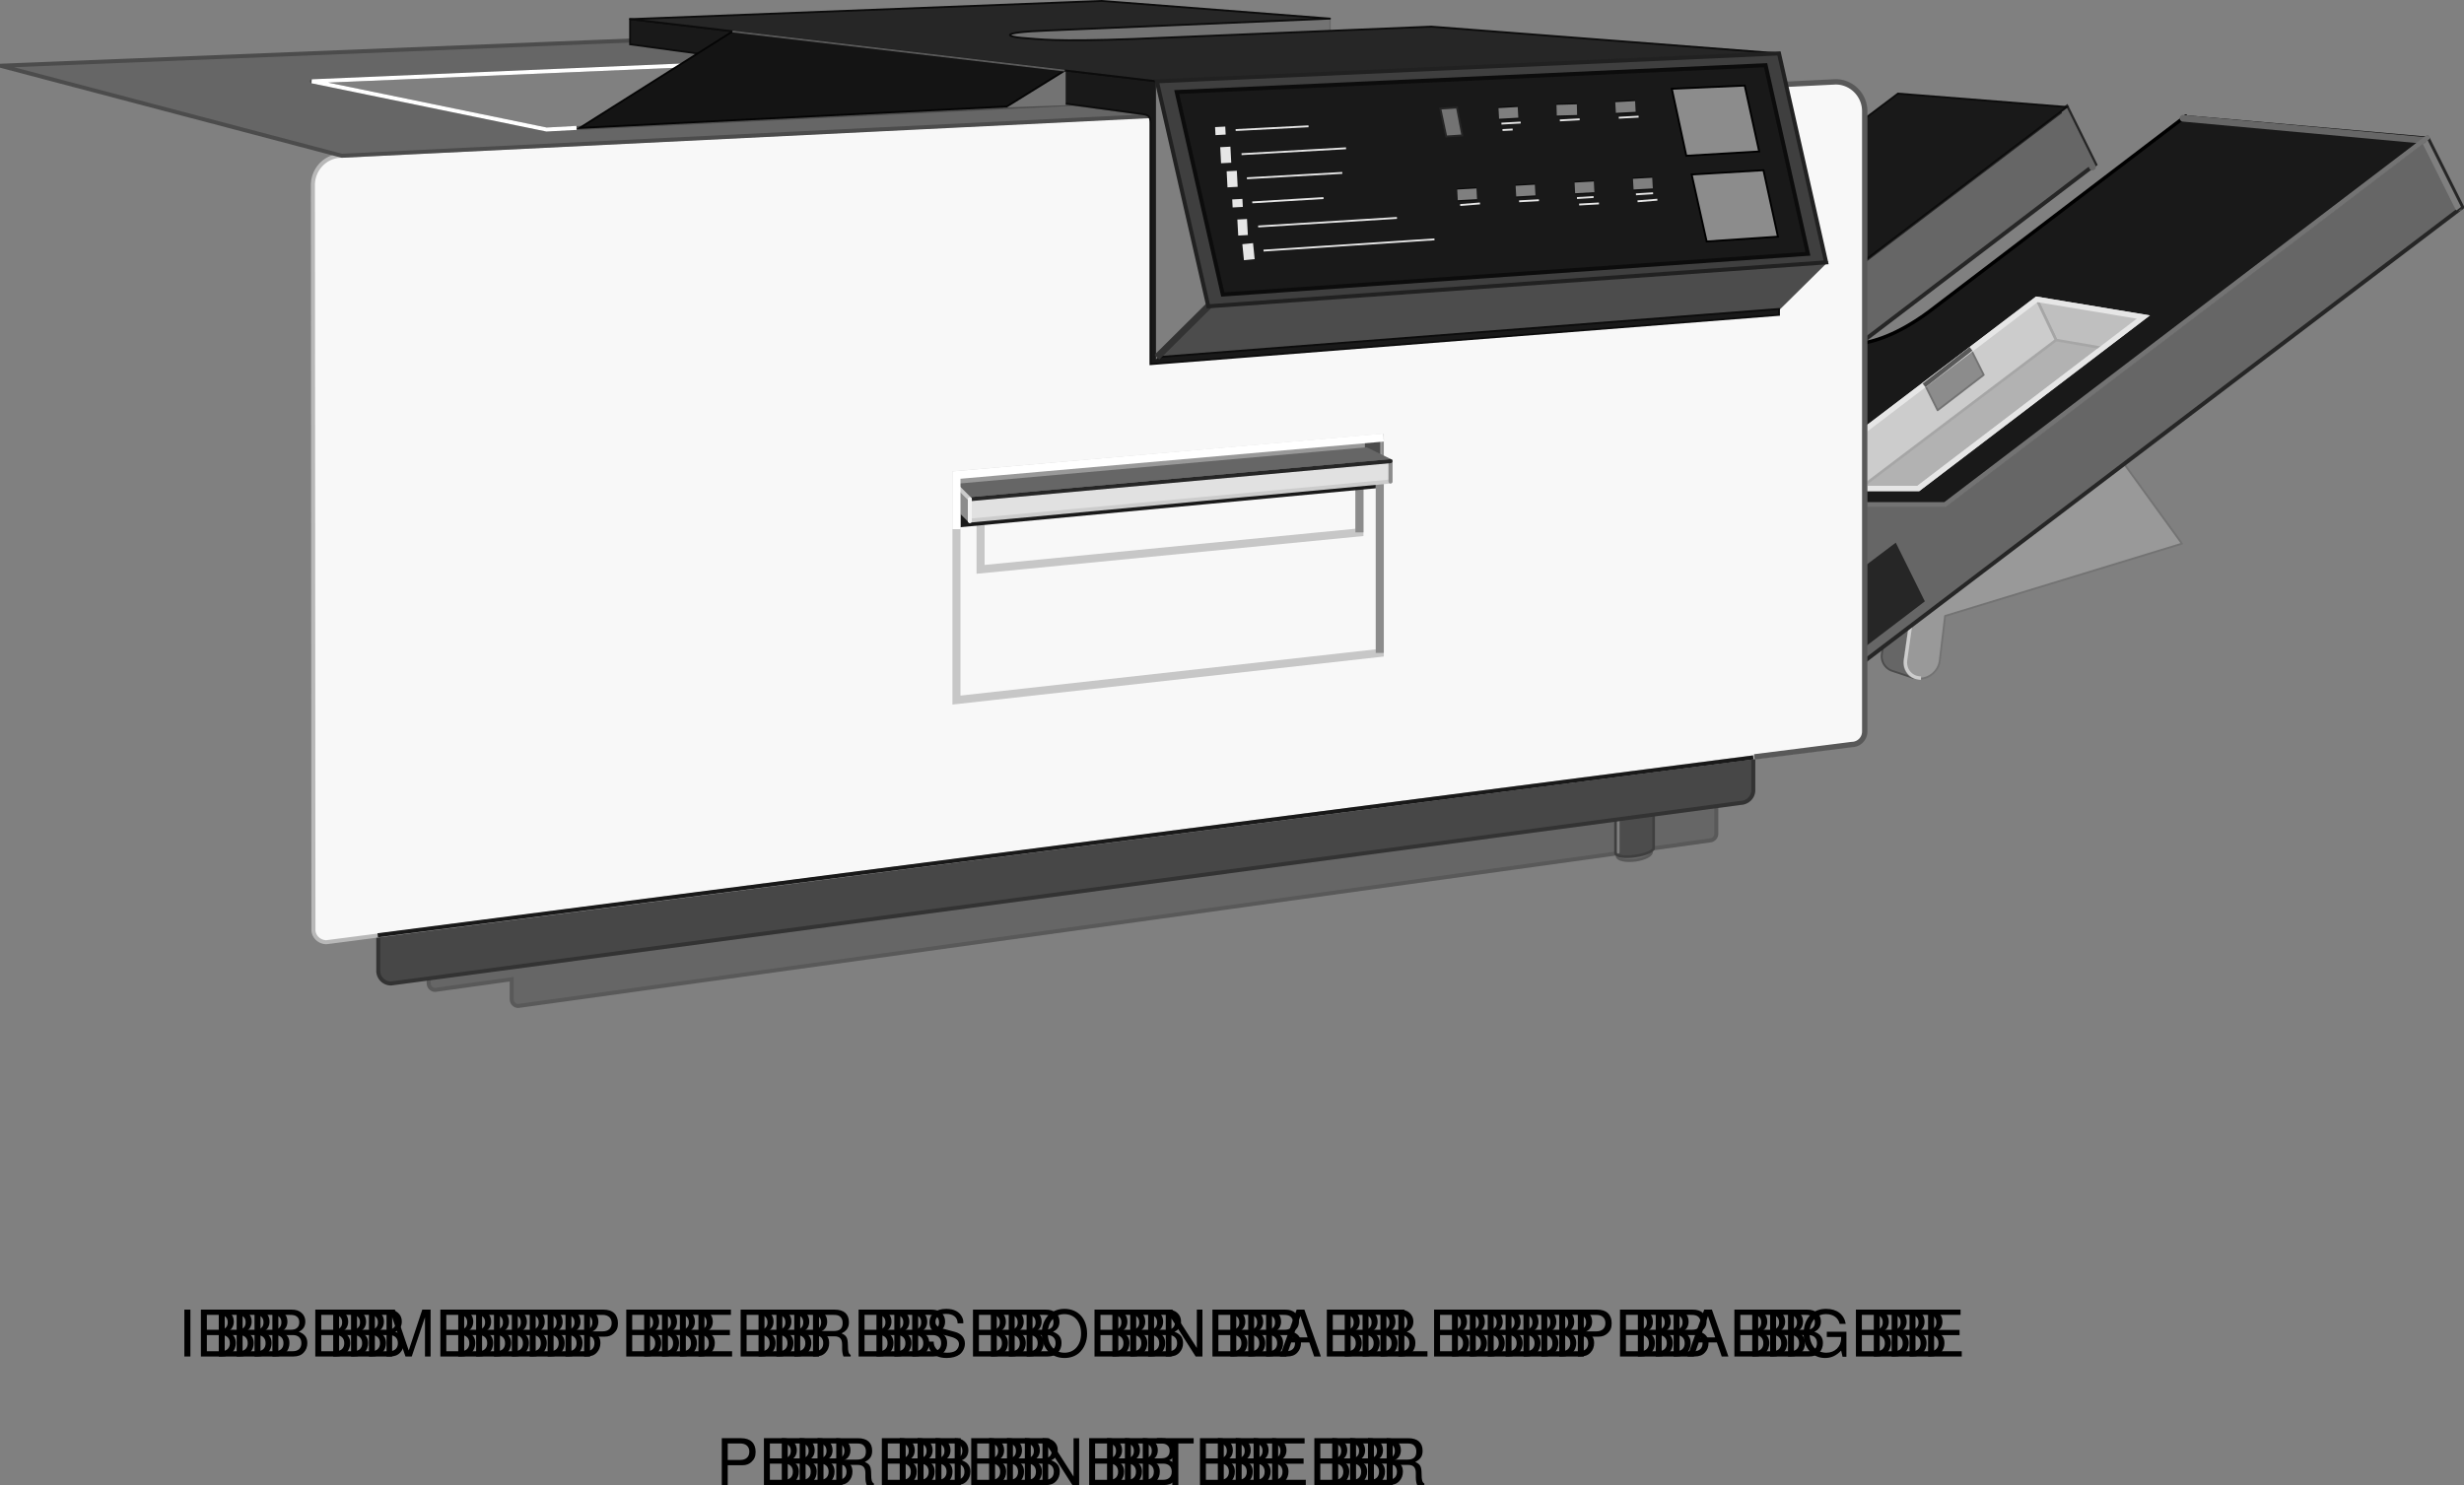 <svg xmlns="http://www.w3.org/2000/svg" xmlns:xlink="http://www.w3.org/1999/xlink" width="459.829" height="277.198"><rect width="100%" height="100%" fill="#808080" stroke="none"/><defs><path id="a" d="M2.328-8.75H1.203V0h1.125zm0 0"/><path id="b" d="M.953 0h3.938c.828 0 1.453-.234 1.906-.734.437-.454.672-1.079.672-1.766 0-1.047-.469-1.688-1.594-2.125.813-.36 1.219-1 1.219-1.906 0-.64-.235-1.203-.703-1.61-.47-.421-1.047-.609-1.891-.609H.953Zm1.11-4.984v-2.782h2.156c.625 0 .984.079 1.281.313.313.234.469.594.469 1.078 0 .484-.157.844-.469 1.078-.297.234-.656.313-1.281.313zm0 4V-4H4.78c.985 0 1.578.563 1.578 1.516 0 .937-.593 1.5-1.578 1.5zm0 0"/><path id="c" d="m5.61 0 2.468-7.328V0h1.047v-8.75H7.578L5.047-1.125 2.453-8.75H.906V0h1.047v-7.328L4.437 0Zm0 0"/><path id="d" d="M2.203-3.703h2.75c.688 0 1.234-.203 1.688-.625.53-.484.765-1.047.765-1.86 0-1.64-.968-2.562-2.703-2.562h-3.61V0h1.11zm0-.985v-3.078h2.328c1.078 0 1.703.579 1.703 1.532 0 .968-.625 1.546-1.703 1.546zm0 0"/><path id="e" d="M2.203-3.984h4.75v-.985h-4.75v-2.797h4.938v-.984H1.078V0H7.36v-.984H2.203zm0 0"/><path id="f" d="M2.234-3.766H5.11c1 0 1.438.485 1.438 1.563v.781c0 .531.094 1.063.25 1.422H8.14v-.281c-.407-.281-.5-.594-.516-1.766-.016-1.437-.25-1.86-1.188-2.265.985-.5 1.375-1.094 1.375-2.094 0-1.516-.937-2.344-2.671-2.344H1.109V0h1.125zm0-.984v-3.016h2.704c.625 0 .984.094 1.25.344.296.25.453.64.453 1.156 0 1.047-.516 1.516-1.704 1.516Zm0 0"/><path id="g" d="M7.156-6.188c0-.593-.047-.765-.234-1.171-.484-1-1.5-1.532-2.969-1.532-1.922 0-3.11.985-3.11 2.563 0 1.078.563 1.75 1.72 2.047l2.171.578c1.11.281 1.61.734 1.61 1.406 0 .469-.266.953-.625 1.219-.36.25-.907.375-1.61.375-.968 0-1.593-.235-2.015-.735-.328-.39-.469-.812-.469-1.343H.578c.016.797.172 1.328.516 1.812.593.828 1.61 1.25 2.937 1.25 1.047 0 1.89-.25 2.453-.672.594-.468.97-1.25.97-2.015 0-1.078-.673-1.86-1.86-2.188L3.39-5.187c-1.047-.282-1.438-.625-1.438-1.297 0-.891.781-1.47 1.953-1.47 1.39 0 2.172.626 2.188 1.766zm0 0"/><path id="h" d="M4.672-8.89C2.156-8.89.453-7.048.453-4.313.453-1.563 2.141.28 4.687.28c1.063 0 2-.328 2.704-.922.953-.812 1.515-2.171 1.515-3.593 0-2.829-1.672-4.657-4.234-4.657zm0 .984c1.89 0 3.11 1.422 3.11 3.64 0 2.125-1.25 3.563-3.095 3.563-1.875 0-3.109-1.438-3.109-3.61 0-2.156 1.234-3.593 3.094-3.593zm0 0"/><path id="i" d="M7.75-8.75H6.703v7.156L2.125-8.75H.906V0H1.97v-7.094L6.484 0H7.75Zm0 0"/><path id="j" d="M5.688-2.625 6.593 0h1.25L4.766-8.75H3.328L.203 0h1.188l.921-2.625Zm-.313-.938H2.594L4.03-7.546zm0 0"/><path id="k" d="M2.078-8.75H.953V0h5.438v-.984H2.078zm0 0"/><path id="l" d="M8.516-4.625H4.859v.984h2.672v.25c0 1.547-1.156 2.688-2.75 2.688-.89 0-1.703-.328-2.218-.89-.579-.626-.922-1.673-.922-2.75 0-2.141 1.234-3.563 3.078-3.563 1.328 0 2.297.687 2.531 1.812h1.14C8.079-7.875 6.735-8.89 4.735-8.89c-1.078 0-1.937.282-2.625.844C1.094-7.219.531-5.859.531-4.28c0 2.687 1.64 4.562 4 4.562 1.188 0 2.125-.453 3-1.39L7.797.047h.719zm0 0"/><path id="m" d="M4.25-7.766h2.86v-.984H.25v.984h2.875V0H4.25Zm0 0"/></defs><path fill="#666" d="M352.994 125.175a2.865 2.865 0 0 1-1.797-3.102l.899-6.398 4.101 1.398-.902 6.301c-.172 1.5.644 2.746 1.902 3.2l-4.203-1.4"/><path fill="none" stroke="#4c4c4c" stroke-width=".35" d="M352.994 125.175a2.865 2.865 0 0 1-1.797-3.102l.899-6.398 4.101 1.398-.902 6.301c-.172 1.5.644 2.746 1.902 3.2zm0 0"/><path fill="#999" d="m356.197 117.073 40.2-30.5 10.8 14.899-44.203 13.5-1 8.402c-.246 1.852-1.934 3.324-3.797 3.3-1.82.024-3.117-1.452-2.902-3.3l.902-6.3"/><path fill="none" stroke="#737373" stroke-linejoin="round" stroke-width=".35" d="m356.197 117.073 40.2-30.5 10.8 14.899-44.203 13.5-1 8.402c-.246 1.852-1.934 3.324-3.797 3.3-1.82.024-3.117-1.452-2.902-3.3zm0 0"/><path fill="none" stroke="#ccc" stroke-linejoin="round" stroke-width=".65" d="M358.494 126.573c-1.8 0-3.101-1.476-2.898-3.3l.898-6.301"/><path fill="#737373" d="m248.197 3.472-52.203 2.203c-10.836.398-7.398 1.246-5.297 1.398 3.469.25 5.992.75 20.899.2l36.601-1.598V3.472"/><path fill="none" stroke="#737373" stroke-width=".25" d="m248.197 3.472-52.203 2.203c-10.836.398-7.398 1.246-5.297 1.398 3.469.25 5.992.75 20.899.2l36.601-1.598zm0 0"/><path fill="none" stroke="#666" stroke-width=".25" d="M248.197 5.675V3.472"/><path fill="#666" stroke="#262626" stroke-linecap="round" stroke-width=".75" d="m347.295 63.972 43.7-33.297-5.298-10.703-43.703 33.203"/><path fill="#666" stroke="#262626" stroke-linecap="round" stroke-linejoin="round" stroke-width=".75" d="m340.994 128.675 118.5-90-6.5-13-90 68.5h-21.5"/><path fill="none" stroke="#666" stroke-linecap="round" stroke-width="1.25" d="m390.494 31.175-5.297-10.703"/><path fill="none" stroke="#7f7f7f" stroke-linecap="round" stroke-linejoin="round" stroke-width="1.25" d="m458.795 38.773-6.3-12.598"/><path fill="none" stroke="#262626" stroke-linecap="round" stroke-linejoin="round" stroke-width=".35" d="m340.994 128.675 118.5-90-6.5-13"/><path fill="#191919" stroke="#0c0c0c" stroke-linecap="round" stroke-linejoin="round" stroke-width=".35" d="M339.494 63.175c1.977 1.023 8.977 3.523 20.5-5l47.902-36.5 45.098 4-90 68.5h-21.5"/><path fill="none" stroke="#000" stroke-linecap="round" stroke-linejoin="round" stroke-width=".65" d="M339.494 63.175c1.977 1.023 8.977 3.523 20.5-5l47.902-36.5"/><path fill="none" stroke="#666" stroke-linecap="round" stroke-linejoin="round" stroke-width="1.25" d="m407.396 22.073 44.801 4.102"/><path fill="none" stroke="#737373" stroke-linecap="round" stroke-linejoin="round" stroke-width=".9" d="m452.994 25.675-90 68.5h-21.5"/><path fill="#191919" stroke="#0c0c0c" stroke-linecap="round" stroke-width=".35" d="m341.994 26.675 12.203-9.203 31.5 2.5-43.703 33.203"/><path fill="#b2b2b2" d="m347.994 80.273 32.102-24.399 19.898 3.3-42 32h-10v-10.9"/><path fill="none" stroke="#d9d9d9" stroke-linecap="round" d="m347.994 80.273 32.102-24.399 19.898 3.3-42 32h-10zm0 0"/><path fill="#666" d="M320.295 149.175v6.5c-.02.625-.55 1.16-1.2 1.2L96.698 187.772c-.637-.004-1.172-.54-1.203-1.2v-3.8l-14.297 2c-.637-.004-1.172-.54-1.203-1.2v-2.101l240.3-32.297"/><path fill="none" stroke="#595959" stroke-width=".75" d="M320.295 149.175v6.5c-.02.625-.55 1.16-1.2 1.2L96.698 187.772c-.637-.004-1.172-.54-1.203-1.2v-3.8l-14.297 2c-.637-.004-1.172-.54-1.203-1.2v-2.101zm0 0"/><path fill="#666" d="M301.795 152.773v7.101c.121.61 1.625.926 3.402.7 1.766-.25 3.133-.954 3-1.602v-6.899l-6.402.7"/><path fill="none" stroke="#595959" stroke-width=".5" d="M301.795 152.773v7.101c.121.61 1.625.926 3.402.7 1.766-.25 3.133-.954 3-1.602v-6.899zm0 0"/><path fill="#4c4c4c" d="M301.494 152.972v6.3c.106.567 1.762.793 3.703.5 1.953-.273 3.457-.96 3.399-1.5v-6.199l-7.102.899"/><path fill="none" stroke="#3f3f3f" stroke-width=".5" d="M301.494 152.972v6.3c.106.567 1.762.793 3.703.5 1.953-.273 3.457-.96 3.399-1.5v-6.199zm0 0"/><path fill="none" stroke="#7f7f7f" stroke-linecap="round" stroke-width=".5" d="M301.994 152.972v6.101"/><path fill="#474747" d="M327.197 147.472c.024 1.293-1.047 2.363-2.402 2.402l-251.8 33.7a2.365 2.365 0 0 1-2.4-2.4v-8.202l256.602-33.297v7.797"/><path fill="none" stroke="#333" stroke-width=".75" d="M327.197 147.472c.024 1.293-1.047 2.363-2.402 2.402l-251.8 33.7a2.365 2.365 0 0 1-2.4-2.4v-8.202l256.602-33.297Zm0 0"/><path fill="#f8f8f8" d="m216.795 21.472-153 7.601c-2.945-.015-5.36 2.399-5.399 5.399l.098 139c-.035 1.293 1.035 2.363 2.402 2.402l284.7-36.902a2.424 2.424 0 0 0 2.398-2.399V20.675c-.039-2.969-2.453-5.383-5.398-5.402l-125.801 6.199"/><path fill="none" stroke="#b8b8b8" stroke-width=".75" d="m216.795 21.472-153 7.601c-2.945-.015-5.36 2.399-5.399 5.399l.098 139c-.035 1.293 1.035 2.363 2.402 2.402l284.7-36.902a2.424 2.424 0 0 0 2.398-2.399V20.675c-.039-2.969-2.453-5.383-5.398-5.402zm0 0"/><path fill="none" stroke="#c7c7c7" stroke-width="1.5" d="M182.994 94.972v11.3l70.703-6.898V88.472"/><path fill="none" stroke="#8c8c8c" stroke-width="1.5" d="M253.697 99.374V88.472"/><path fill="#191919" d="M178.494 88.773v9.699l79-7.399v-3.8l-78.598 6.8v-5.3h-.402"/><path fill="none" stroke="#c7c7c7" stroke-width="1.5" d="m178.494 88.675 79-6.902v40.101l-79 8.8zm0 0"/><path fill="none" stroke="#8c8c8c" stroke-width="1.5" d="M257.494 81.773v40.101"/><path fill="#999" d="m178.494 88.675 79-6.902v3.199l-79 7.101v-3.398"/><path fill="none" stroke="#999" stroke-width=".75" d="m178.494 88.675 79-6.902v3.199l-79 7.101zm0 0"/><path fill="#4c4c4c" d="M257.396 81.773v8.101h-2.5v-7.902l2.5-.2"/><path fill="none" stroke="#4c4c4c" stroke-linejoin="round" stroke-width=".35" d="M257.396 81.773v8.101h-2.5v-7.902zm0 0"/><path fill="#8c8c8c" d="m178.494 94.675 2.5 2.5v-4l-2.5-2.5v4"/><path fill="none" stroke="#8c8c8c" stroke-linejoin="round" stroke-width=".75" d="m178.494 94.675 2.5 2.5v-4l-2.5-2.5zm0 0"/><path fill="#666" d="m259.494 86.073-78.5 7.102-2.5-2.5 76.5-6.8 4.5 2.198"/><path fill="none" stroke="#666" stroke-linejoin="round" stroke-width=".75" d="m259.494 86.073-78.5 7.102-2.5-2.5 76.5-6.8zm0 0"/><path fill="none" stroke="#333" stroke-linejoin="round" stroke-width=".75" d="m180.994 93.175 78.5-7.102"/><path fill="#4c4c4c" d="m331.994 57.675 8.8-8.703-115.3 8.203-9.598 9.5 116.098-9"/><path fill="none" stroke="#4c4c4c" stroke-width=".35" d="m331.994 57.675 8.8-8.703-115.3 8.203-9.598 9.5zm0 0"/><path fill="none" stroke="#191919" stroke-width=".75" d="m70.494 174.573 256.703-33.199"/><path fill="#666" d="m.096 12.273 119.898-4.801 29.5 3.8-91.297 3.903 43.797 9 98.3-4.8 16.5 2.198-153 7.5-63.698-16.8"/><path fill="none" stroke="#4c4c4c" stroke-linejoin="round" stroke-width=".75" d="m.096 12.273 119.898-4.801 29.5 3.8-91.297 3.903 43.797 9 98.3-4.8 16.5 2.198-153 7.5zm0 0"/><path fill="none" stroke="#fff" stroke-width=".75" d="m149.494 11.273-91.297 3.902 43.797 9 5.602-.3"/><path fill="#191919" d="m331.994 57.675-116.098 9v-51.5l-98.3-11.602v4.7l95.5 13c1.25.175 1.625.425 1.601 1.8v44.899l117.297-9.2v-1.097"/><path fill="none" stroke="#0c0c0c" stroke-width=".35" d="m331.994 57.675-116.098 9v-51.5l-98.3-11.602v4.7l95.5 13c1.25.175 1.625.425 1.601 1.8v44.899l117.297-9.2zm0 0"/><path fill="#7f7f7f" stroke="#7f7f7f" stroke-width=".35" d="M215.896 15.175v51.5l9.598-9.5zm0 0"/><path fill="#737373" stroke="#737373" stroke-width=".35" d="m187.896 19.874 10.801-6.7v6.298zm0 0"/><path fill="#141414" d="m108.197 23.874 28.5-18 62 7.3-10.8 6.7-79.7 4"/><path fill="none" stroke="#050505" stroke-width=".35" d="m108.197 23.874 28.5-18 62 7.3-10.8 6.7zm0 0"/><path fill="#e1e1e1" d="m259.494 89.874-78.5 7.3v-4l78.5-7.1v3.8"/><path fill="none" stroke="#ccc" stroke-linejoin="round" stroke-width=".75" d="m259.494 89.874-78.5 7.3v-4l78.5-7.1zm0 0"/><path fill="none" stroke="#8c8c8c" stroke-linecap="round" stroke-linejoin="round" stroke-width=".75" d="M259.494 86.073v3.801"/><path fill="none" stroke="#262626" stroke-linecap="round" stroke-linejoin="round" stroke-width=".75" d="m180.994 93.175 78.5-7.102"/><path fill="none" stroke="#ccc" stroke-linecap="round" stroke-linejoin="round" stroke-width=".75" d="m180.994 93.175-2.2-2.203"/><path fill="none" stroke="#f2f2f2" stroke-linecap="round" stroke-linejoin="round" stroke-width=".75" d="M180.994 97.273v-4.098"/><path fill="none" stroke="#fff" stroke-width="1.5" d="M178.494 98.773V88.675l79.703-7"/><path fill="none" stroke="#333" stroke-width="1.25" d="m215.896 66.675 10.801-10.703"/><path fill="#262626" d="m347.994 105.972 5.703-4.297 5.2 10.5-10.903 8.297v-14.5"/><path fill="none" stroke="#262626" stroke-width=".5" d="m347.994 105.972 5.703-4.297 5.2 10.5-10.903 8.297zm0 0"/><path fill="#bfbfbf" d="m383.697 63.472 8.7 1.5 7.597-5.797-19.898-3.3 3.601 7.597"/><path fill="none" stroke="#a6a6a6" stroke-width=".5" d="m383.697 63.472 8.7 1.5 7.597-5.797-19.898-3.3zm0 0"/><path fill="#ccc" d="m347.994 80.273 32.102-24.399 3.601 7.598-35.703 27v-10.2"/><path fill="none" stroke="#a6a6a6" stroke-width=".5" d="m347.994 80.273 32.102-24.399 3.601 7.598-35.703 27zm0 0"/><path fill="#8c8c8c" d="m361.596 76.573-2.399-4.8 8.598-6.598 2.402 4.797-8.601 6.601"/><path fill="none" stroke="#737373" stroke-linecap="round" stroke-linejoin="round" stroke-width=".35" d="m361.596 76.573-2.399-4.8 8.598-6.598 2.402 4.797zm0 0"/><path fill="none" stroke="#e6e6e6" stroke-linecap="round" d="m347.994 80.273 32.102-24.399 19.898 3.3-42 32h-10zm0 0"/><path fill="none" stroke="#595959" stroke-linecap="square" stroke-linejoin="round" stroke-width=".85" d="m359.396 71.675 8.098-6.3"/><path d="m117.697 3.175 214 6.797m-115.703 5.203-9.797-15"/><path fill="#262626" d="m267.096 4.972-55.5 2.3c-14.907.551-17.43.051-20.899-.199-2.101-.152-5.539-1 5.297-1.398l52.203-2.203L205.596.175l-88 3.398 98.3 11.602 116.098-5.203-64.898-5"/><path fill="none" stroke="#0c0c0c" stroke-linejoin="round" stroke-width=".35" d="m267.096 4.972-55.5 2.3c-14.907.551-17.43.051-20.899-.199-2.101-.152-5.539-1 5.297-1.398l52.203-2.203L205.596.175l-88 3.398 98.3 11.602 116.098-5.203zm0 0"/><path fill="none" stroke="#595959" stroke-width=".35" d="m136.697 5.874 62 7.3"/><path fill="none" stroke="#595959" d="m327.396 141.273 18.2-2.301a2.424 2.424 0 0 0 2.398-2.399V20.675c-.039-2.969-2.453-5.383-5.398-5.402l-10.102.5"/><path fill="#3f3f3f" d="m340.795 48.972-8.8-39-116.099 5.203 9.598 42 115.3-8.203"/><path fill="none" stroke="#212121" stroke-width=".75" d="m340.795 48.972-8.8-39-116.099 5.203 9.598 42zm0 0"/><path fill="#191919" d="m337.396 47.374-7.902-35.2-109.898 5 8.601 37.798 109.2-7.598"/><path fill="none" stroke="#0c0c0c" stroke-width=".75" d="m337.396 47.374-7.902-35.2-109.898 5 8.601 37.798zm0 0"/><path fill="none" stroke="#e6e6e6" stroke-width="1.5" d="m226.795 24.472 1.902-.098"/><path fill="none" stroke="#e6e6e6" stroke-width=".35" d="m230.596 24.273 13.601-.7"/><path fill="none" stroke="#e6e6e6" stroke-width="3" d="m227.795 28.972 1.902-.098"/><path fill="none" stroke="#e6e6e6" stroke-width=".35" d="m231.697 28.773 19.5-1.098"/><path fill="none" stroke="#e6e6e6" stroke-width="3" d="m228.994 33.472 1.902-.098"/><path fill="none" stroke="#e6e6e6" stroke-width=".35" d="m232.697 33.273 17.797-1"/><path fill="none" stroke="#e6e6e6" stroke-width="1.5" d="m229.994 37.972 1.902-.098"/><path fill="none" stroke="#e6e6e6" stroke-width=".35" d="m233.697 37.773 13.297-.801"/><path fill="none" stroke="#e6e6e6" stroke-width="3" d="m230.994 42.472 1.8-.098"/><path fill="none" stroke="#e6e6e6" stroke-width=".35" d="m234.795 42.273 25.902-1.598"/><path fill="none" stroke="#e6e6e6" stroke-width="3" d="m231.994 47.073 2-.199"/><path fill="none" stroke="#e6e6e6" stroke-width=".35" d="m235.795 46.773 31.902-2.098"/><path fill="none" stroke="#0c0c0c" stroke-width="2.5" d="m279.697 21.175 3.598-.203m7.199-.399 3.8-.101m7.2-.399 3.703-.199m-33.203 16.5 3.602-.2m7.3-.499 3.598-.203m7.402-.399 3.598-.199m7.301-.5 3.601-.2"/><path fill="none" stroke="#7f7f7f" stroke-width="2" d="m279.697 21.175 3.598-.203m7.199-.399 3.8-.101m7.2-.399 3.703-.199m-33.203 16.5 3.602-.2m7.3-.499 3.598-.203m7.402-.399 3.598-.199m7.301-.5 3.601-.2"/><path fill="none" stroke="#e6e6e6" stroke-width=".35" d="m280.197 23.073 3.598-.199m7.301-.402 3.699-.2m7.301-.3 3.699-.2m-33.301 16.501 3.703-.301m7.297-.399 3.703-.199m7.098-.402 3.101-.2m7.899-.499 3.2-.2"/><path fill="#737373" d="m272.896 25.273-3 .199-1.101-5.2 3.101-.199 1 5.2"/><path fill="none" stroke="#262626" stroke-width=".35" d="m272.896 25.273-3 .199-1.101-5.2 3.101-.199zm0 0"/><path fill="none" stroke="#e6e6e6" stroke-width=".35" d="m280.396 24.273 1.899-.098m12.402 14 3.7-.203m7.199-.399 3.699-.3"/><path fill="#8c8c8c" d="m328.295 28.273-13.598.8-2.703-12.5 13.602-.601 2.699 12.3"/><path fill="none" stroke="#000" stroke-width=".35" d="m328.295 28.273-13.598.8-2.703-12.5 13.602-.601zm0 0"/><path fill="#8c8c8c" d="m331.795 44.175-13.3.898-2.798-12.5 13.399-.8 2.699 12.402"/><path fill="none" stroke="#000" stroke-width=".35" d="m331.795 44.175-13.3.898-2.798-12.5 13.399-.8zm0 0"/><g transform="translate(146.97 -13.802)"><use xlink:href="#a" width="100%" height="100%" x="-113.767" y="267"/><use xlink:href="#b" width="100%" height="100%" x="-110.431" y="267"/><use xlink:href="#b" width="100%" height="100%" x="-107.095" y="267"/><use xlink:href="#b" width="100%" height="100%" x="-103.759" y="267"/><use xlink:href="#b" width="100%" height="100%" x="-100.423" y="267"/><use xlink:href="#b" width="100%" height="100%" x="-97.087" y="267"/><use xlink:href="#b" width="100%" height="100%" x="-89.083" y="267"/><use xlink:href="#b" width="100%" height="100%" x="-85.747" y="267"/><use xlink:href="#b" width="100%" height="100%" x="-82.411" y="267"/><use xlink:href="#b" width="100%" height="100%" x="-79.075" y="267"/><use xlink:href="#c" width="100%" height="100%" x="-75.739" y="267"/><use xlink:href="#b" width="100%" height="100%" x="-65.743" y="267"/><use xlink:href="#b" width="100%" height="100%" x="-62.407" y="267"/><use xlink:href="#b" width="100%" height="100%" x="-59.071" y="267"/><use xlink:href="#b" width="100%" height="100%" x="-55.735" y="267"/><use xlink:href="#b" width="100%" height="100%" x="-52.399" y="267"/><use xlink:href="#b" width="100%" height="100%" x="-49.063" y="267"/><use xlink:href="#b" width="100%" height="100%" x="-45.727" y="267"/><use xlink:href="#b" width="100%" height="100%" x="-42.391" y="267"/><use xlink:href="#d" width="100%" height="100%" x="-39.055" y="267"/><use xlink:href="#b" width="100%" height="100%" x="-31.051" y="267"/><use xlink:href="#b" width="100%" height="100%" x="-27.715" y="267"/><use xlink:href="#b" width="100%" height="100%" x="-24.379" y="267"/><use xlink:href="#b" width="100%" height="100%" x="-21.043" y="267"/><use xlink:href="#e" width="100%" height="100%" x="-17.707" y="267"/><use xlink:href="#b" width="100%" height="100%" x="-9.703" y="267"/><use xlink:href="#b" width="100%" height="100%" x="-6.367" y="267"/><use xlink:href="#b" width="100%" height="100%" x="-3.031" y="267"/><use xlink:href="#b" width="100%" height="100%" x=".305" y="267"/><use xlink:href="#f" width="100%" height="100%" x="3.641" y="267"/><use xlink:href="#b" width="100%" height="100%" x="12.305" y="267"/><use xlink:href="#b" width="100%" height="100%" x="15.641" y="267"/><use xlink:href="#b" width="100%" height="100%" x="18.977" y="267"/><use xlink:href="#b" width="100%" height="100%" x="22.313" y="267"/><use xlink:href="#g" width="100%" height="100%" x="25.649" y="267"/><use xlink:href="#b" width="100%" height="100%" x="33.653" y="267"/><use xlink:href="#b" width="100%" height="100%" x="36.989" y="267"/><use xlink:href="#b" width="100%" height="100%" x="40.325" y="267"/><use xlink:href="#b" width="100%" height="100%" x="43.661" y="267"/><use xlink:href="#h" width="100%" height="100%" x="46.997" y="267"/><use xlink:href="#b" width="100%" height="100%" x="56.333" y="267"/><use xlink:href="#b" width="100%" height="100%" x="59.669" y="267"/><use xlink:href="#b" width="100%" height="100%" x="63.005" y="267"/><use xlink:href="#b" width="100%" height="100%" x="66.341" y="267"/><use xlink:href="#i" width="100%" height="100%" x="69.677" y="267"/><use xlink:href="#b" width="100%" height="100%" x="78.341" y="267"/><use xlink:href="#b" width="100%" height="100%" x="81.677" y="267"/><use xlink:href="#b" width="100%" height="100%" x="85.013" y="267"/><use xlink:href="#b" width="100%" height="100%" x="88.349" y="267"/><use xlink:href="#j" width="100%" height="100%" x="91.685" y="267"/><use xlink:href="#b" width="100%" height="100%" x="99.689" y="267"/><use xlink:href="#b" width="100%" height="100%" x="103.025" y="267"/><use xlink:href="#b" width="100%" height="100%" x="106.361" y="267"/><use xlink:href="#b" width="100%" height="100%" x="109.697" y="267"/><use xlink:href="#k" width="100%" height="100%" x="113.033" y="267"/><use xlink:href="#b" width="100%" height="100%" x="119.705" y="267"/><use xlink:href="#b" width="100%" height="100%" x="123.041" y="267"/><use xlink:href="#b" width="100%" height="100%" x="126.377" y="267"/><use xlink:href="#b" width="100%" height="100%" x="129.713" y="267"/><use xlink:href="#b" width="100%" height="100%" x="133.049" y="267"/><use xlink:href="#b" width="100%" height="100%" x="136.385" y="267"/><use xlink:href="#b" width="100%" height="100%" x="139.721" y="267"/><use xlink:href="#b" width="100%" height="100%" x="143.057" y="267"/><use xlink:href="#d" width="100%" height="100%" x="146.393" y="267"/><use xlink:href="#b" width="100%" height="100%" x="154.397" y="267"/><use xlink:href="#b" width="100%" height="100%" x="157.733" y="267"/><use xlink:href="#b" width="100%" height="100%" x="161.069" y="267"/><use xlink:href="#b" width="100%" height="100%" x="164.405" y="267"/><use xlink:href="#j" width="100%" height="100%" x="167.741" y="267"/><use xlink:href="#b" width="100%" height="100%" x="175.745" y="267"/><use xlink:href="#b" width="100%" height="100%" x="179.081" y="267"/><use xlink:href="#b" width="100%" height="100%" x="182.417" y="267"/><use xlink:href="#b" width="100%" height="100%" x="185.753" y="267"/><use xlink:href="#l" width="100%" height="100%" x="189.089" y="267"/><use xlink:href="#b" width="100%" height="100%" x="198.425" y="267"/><use xlink:href="#b" width="100%" height="100%" x="201.761" y="267"/><use xlink:href="#b" width="100%" height="100%" x="205.097" y="267"/><use xlink:href="#b" width="100%" height="100%" x="208.433" y="267"/><use xlink:href="#e" width="100%" height="100%" x="211.769" y="267"/></g><g transform="translate(146.97 -13.802)"><use xlink:href="#d" width="100%" height="100%" x="-13.365" y="291"/><use xlink:href="#b" width="100%" height="100%" x="-5.361" y="291"/><use xlink:href="#b" width="100%" height="100%" x="-2.025" y="291"/><use xlink:href="#b" width="100%" height="100%" x="1.311" y="291"/><use xlink:href="#b" width="100%" height="100%" x="4.647" y="291"/><use xlink:href="#f" width="100%" height="100%" x="7.983" y="291"/><use xlink:href="#b" width="100%" height="100%" x="16.647" y="291"/><use xlink:href="#b" width="100%" height="100%" x="19.983" y="291"/><use xlink:href="#b" width="100%" height="100%" x="23.319" y="291"/><use xlink:href="#b" width="100%" height="100%" x="26.655" y="291"/><use xlink:href="#a" width="100%" height="100%" x="29.991" y="291"/><use xlink:href="#b" width="100%" height="100%" x="33.327" y="291"/><use xlink:href="#b" width="100%" height="100%" x="36.663" y="291"/><use xlink:href="#b" width="100%" height="100%" x="39.999" y="291"/><use xlink:href="#b" width="100%" height="100%" x="43.335" y="291"/><use xlink:href="#i" width="100%" height="100%" x="46.671" y="291"/><use xlink:href="#b" width="100%" height="100%" x="55.335" y="291"/><use xlink:href="#b" width="100%" height="100%" x="58.671" y="291"/><use xlink:href="#b" width="100%" height="100%" x="62.007" y="291"/><use xlink:href="#b" width="100%" height="100%" x="65.343" y="291"/><use xlink:href="#m" width="100%" height="100%" x="68.679" y="291"/><use xlink:href="#b" width="100%" height="100%" x="76.011" y="291"/><use xlink:href="#b" width="100%" height="100%" x="79.347" y="291"/><use xlink:href="#b" width="100%" height="100%" x="82.683" y="291"/><use xlink:href="#b" width="100%" height="100%" x="86.019" y="291"/><use xlink:href="#e" width="100%" height="100%" x="89.355" y="291"/><use xlink:href="#b" width="100%" height="100%" x="97.359" y="291"/><use xlink:href="#b" width="100%" height="100%" x="100.695" y="291"/><use xlink:href="#b" width="100%" height="100%" x="104.031" y="291"/><use xlink:href="#b" width="100%" height="100%" x="107.367" y="291"/><use xlink:href="#f" width="100%" height="100%" x="110.703" y="291"/></g></svg>
